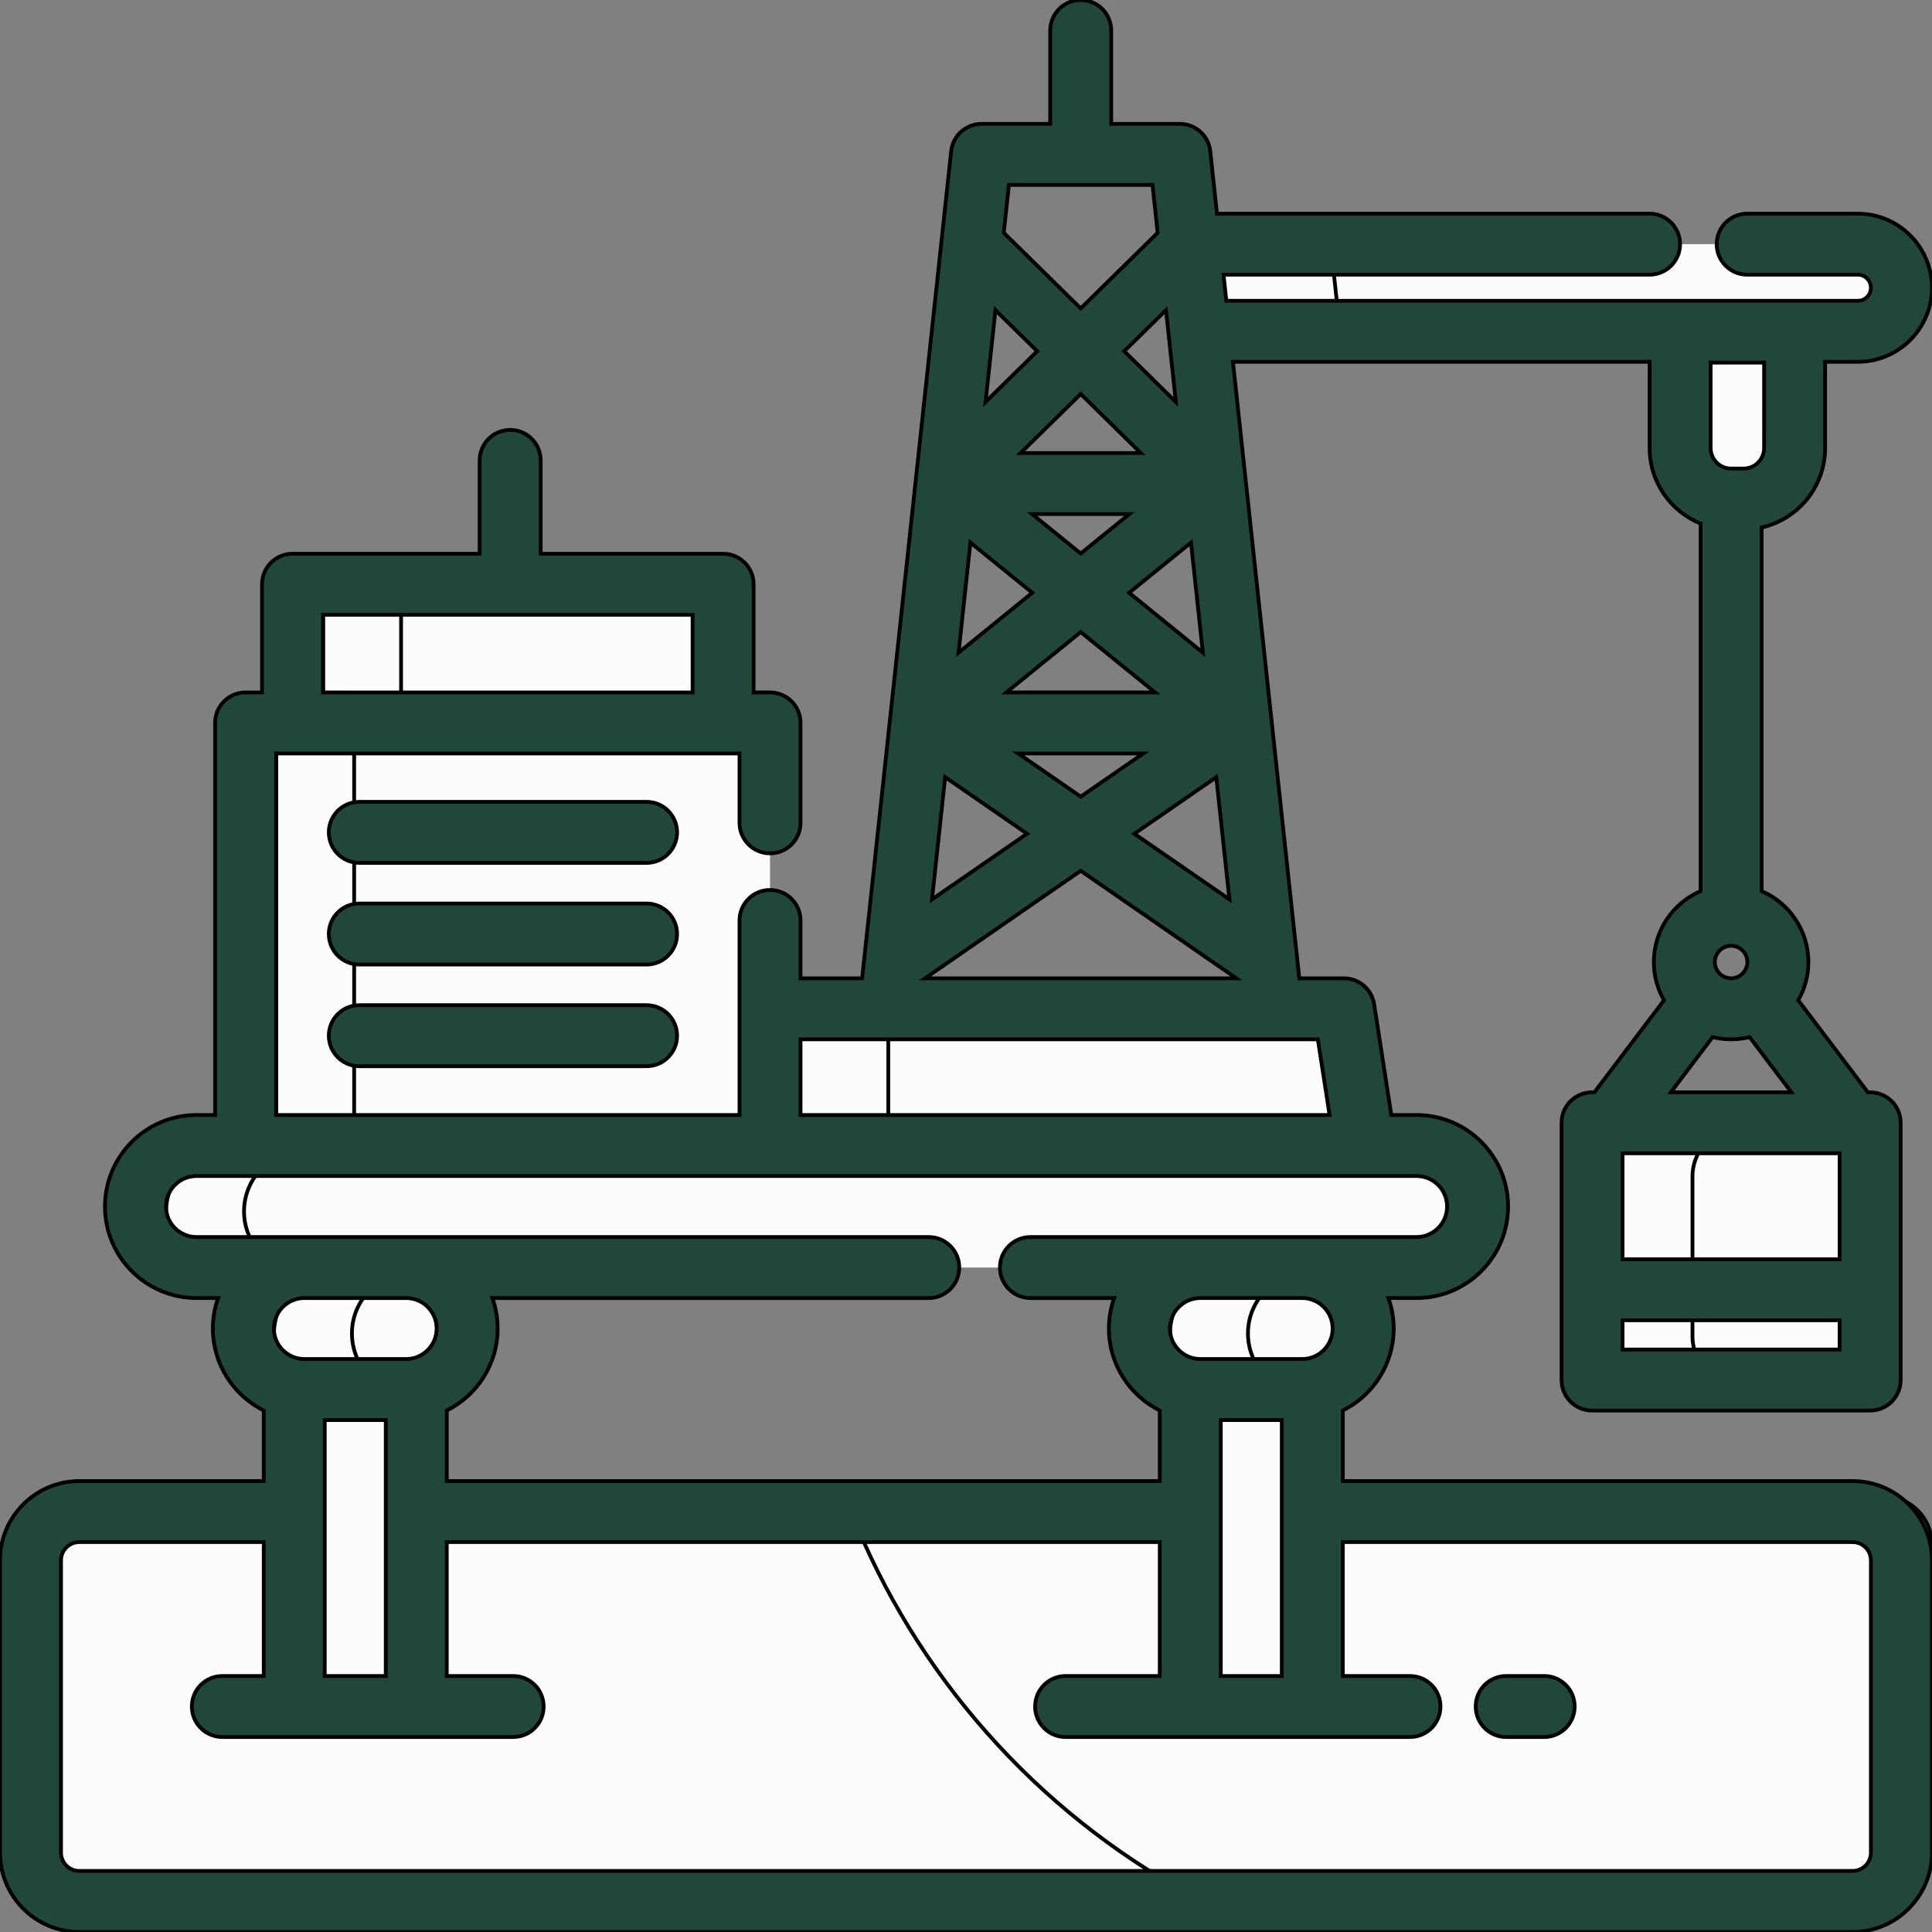 <!DOCTYPE svg PUBLIC "-//W3C//DTD SVG 1.1//EN" "http://www.w3.org/Graphics/SVG/1.1/DTD/svg11.dtd">
<!-- Uploaded to: SVG Repo, www.svgrepo.com, Transformed by: SVG Repo Mixer Tools -->
<svg version="1.1" id="Layer_1" xmlns="http://www.w3.org/2000/svg" xmlns:xlink="http://www.w3.org/1999/xlink" viewBox="0 0 511.998 511.998" xml:space="preserve" width="800px" height="800px" fill="#000000" stroke="#000000">
<rect x="0" y="0" width="511.998" height="511.998" fill="#808080" stroke="none"/>
<g id="SVGRepo_bgCarrier" stroke-width="0"/>
<g id="SVGRepo_tracerCarrier" stroke-linecap="round" stroke-linejoin="round"/>
<g id="SVGRepo_iconCarrier"> <polyline style="fill:#fcfcfc;" points="204.063,303.574 204.063,267.35 258.687,267.35 259.583,267.35 265.509,267.35 271.88,267.35 272.777,267.35 300.022,267.35 300.918,267.35 307.286,267.35 313.216,267.35 314.111,267.35 356.168,267.35 361.781,303.574 "/> <path style="fill:#fcfcfc;" d="M235.401,295.664v-25.446c0-2.977,2.413-5.389,5.389-5.389h-33.967c-2.976,0-5.389,2.412-5.389,5.389 v25.446c0,2.977,2.413,5.389,5.389,5.389h33.967C237.814,301.054,235.401,298.641,235.401,295.664z"/> <rect x="77.522" y="154.831" style="fill:#fcfcfc;" width="114.1" height="36.754"/> <path style="fill:#fcfcfc;" d="M106.291,195.559V163.68c0-7.143,5.791-12.934,12.934-12.934h-20.66 c-7.144,0-12.934,5.791-12.934,12.934v31.879c0,7.144,5.79,12.934,12.934,12.934h20.659 C112.081,208.493,106.291,202.703,106.291,195.559z"/> <path style="fill:#fcfcfc;" d="M463.02,64.707h12.218h17.109c6.376,0,11.545,5.169,11.545,11.545 c0,6.376-5.168,11.545-11.545,11.545h-45.132h-84.347h-45.132l-2.487-23.089h121.904"/> <polygon style="fill:#fcfcfc;" points="322.279,60.622 324.766,83.712 354.686,83.712 352.2,60.622 "/> <rect x="421.909" y="297.558" style="fill:#fcfcfc;" width="73.692" height="44.245"/> <rect x="421.909" y="341.803" style="fill:#fcfcfc;" width="73.692" height="23.928"/> <path style="fill:#fcfcfc;" d="M461.457,298.86h-20.658c-7.145,0-12.934,5.791-12.934,12.934v31.312h20.658v-31.312 C448.523,304.651,454.314,298.86,461.457,298.86z"/> <path style="fill:#fcfcfc;" d="M448.523,354.095v-10.989h-20.658v10.989c0,7.143,5.789,12.934,12.934,12.934h20.658 C454.314,367.029,448.523,361.238,448.523,354.095z"/> <path style="fill:#fcfcfc;" d="M21.018,400.579h56.962v51.662h32.335v-51.662h205.119v51.662h32.335v-51.662h143.189 c7.143,0,12.934,5.79,12.934,12.934v77.456c0,7.143-5.791,12.934-12.934,12.934H21.018c-7.143,0-12.934-5.791-12.934-12.934v-77.456 C8.084,406.369,13.875,400.579,21.018,400.579z"/> <path style="fill:#fcfcfc;" d="M499.066,396.493h-24.199H248.153h-24.199c16.202,43.784,47.384,80.302,87.329,103.325h24.196 h139.386h24.199c7.143,0,12.934-5.791,12.934-12.934v-0.001v-77.454v-0.001C512,402.284,506.209,396.493,499.066,396.493z"/> <g> <polyline style="fill:#fcfcfc;" points="204.063,218.064 204.063,204.519 204.063,191.586 191.139,191.586 191.129,191.585 78.021,191.585 78.011,191.586 65.087,191.586 65.087,204.519 65.087,290.641 65.087,303.574 78.011,303.574 78.021,303.575 191.129,303.575 191.139,303.574 204.063,303.574 204.063,290.641 204.063,243.934 "/> <path style="fill:#fcfcfc;" d="M301.952,352.076c0-8.929,7.24-16.168,16.168-16.168h26.963c8.93,0,16.168,7.239,16.168,16.168 s-7.238,16.168-16.168,16.168H318.12C309.192,368.244,301.952,361.005,301.952,352.076z"/> <path style="fill:#fcfcfc;" d="M64.498,352.076c0-8.929,7.24-16.168,16.168-16.168h26.963c8.93,0,16.168,7.239,16.168,16.168 s-7.238,16.168-16.168,16.168H80.665C71.738,368.244,64.498,361.005,64.498,352.076z"/> </g> <g> <path style="fill:#fcfcfc;" d="M273.074,335.909h102.331c8.928,0,16.168-7.239,16.168-16.168s-7.24-16.168-16.168-16.168H273.553 h-3.234h-11.317h-90.534h-11.316h-3.232H52.069c-8.929,0-16.168,7.239-16.168,16.168s7.239,16.168,16.168,16.168h101.851h3.232 h11.316h77.658"/> <rect x="315.429" y="368.243" style="fill:#fcfcfc;" width="32.335" height="83.997"/> <rect x="77.982" y="368.243" style="fill:#fcfcfc;" width="32.335" height="83.997"/> </g> <path style="fill:#fcfcfc;" d="M445.25,88.009v9.137v12.466v9.137c0,7.461,6.048,13.509,13.509,13.509h3.32 c7.461,0,13.509-6.048,13.509-13.509v-9.137V97.146v-9.137H445.25z"/> <g> <path style="fill:#fcfcfc;" d="M93.855,299.489v-12.933v-86.12c0-7.144,5.791-12.934,12.934-12.934H86.13 c-7.143,0-12.934,5.79-12.934,12.934v86.12v12.933h12.923c0.004,0,0.009,0.001,0.011,0.001h20.659c-0.001,0-0.005-0.001-0.01-0.001 H93.855z"/> <path style="fill:#fcfcfc;" d="M330.721,353.38c0-8.929,7.238-16.168,16.168-16.168h-20.66c-8.928,0-16.168,7.239-16.168,16.168 c0,8.929,7.24,16.168,16.168,16.168h20.66C337.958,369.548,330.721,362.309,330.721,353.38z"/> <path style="fill:#fcfcfc;" d="M93.266,353.38c0-8.929,7.239-16.168,16.168-16.168h-20.66c-8.929,0-16.168,7.239-16.168,16.168 c0,8.929,7.239,16.168,16.168,16.168h20.659C100.505,369.548,93.266,362.309,93.266,353.38z"/> </g> <path style="fill:#fcfcfc;" d="M64.669,321.045c0-8.929,7.24-16.168,16.168-16.168H60.178c-8.929,0-16.168,7.239-16.168,16.168 c0,8.929,7.239,16.168,16.168,16.168h20.659C71.908,337.213,64.669,329.974,64.669,321.045z"/> <g> <path style="fill:#204739;" d="M490.957,392.495H355.853v-18.699c7.981-3.974,13.482-12.215,13.482-21.72 c0-2.834-0.494-5.554-1.39-8.084h7.462c13.372,0,24.251-10.88,24.251-24.251c0-13.372-10.88-24.251-24.251-24.251h-6.698 l-4.552-29.379c-0.609-3.94-4.001-6.846-7.988-6.846h-11.844l-7.331-68.099c-0.017-0.347-0.05-0.69-0.11-1.024l-4.908-45.588 l-1.859-17.273c0-0.002-0.001-0.004-0.001-0.005l-3.38-31.394h110.432v22.868c0,9.046,5.599,16.799,13.509,20.008v97.389 c-7.282,3.142-12.395,10.387-12.395,18.809c0,3.68,0.988,7.127,2.695,10.114l-18.452,24.404h-0.611 c-4.465,0-8.084,3.618-8.084,8.084v44.246v23.923c0,4.465,3.618,8.084,8.084,8.084h73.691c4.465,0,8.084-3.618,8.084-8.084v-23.923 v-44.246c0-4.466-3.618-8.084-8.084-8.084h-0.609l-18.452-24.402c1.706-2.988,2.696-6.436,2.696-10.116 c0-8.421-5.113-15.667-12.395-18.809v-96.351c9.619-2.177,16.828-10.778,16.828-21.045V95.881h8.676 c10.824,0,19.629-8.805,19.629-19.629s-8.805-19.629-19.629-19.629h-29.327c-4.464,0-8.084,3.618-8.084,8.084 c0,4.465,3.619,8.084,8.084,8.084h29.327c1.908,0,3.461,1.552,3.461,3.461c0,1.909-1.553,3.461-3.461,3.461H324.994l-0.745-6.922 h112.902c4.466,0,8.084-3.618,8.084-8.084c0-4.465-3.618-8.084-8.084-8.084H322.507l-1.784-16.571 c-0.442-4.107-3.908-7.218-8.037-7.218h-18.204V8.095c0-4.465-3.618-8.084-8.084-8.084c-4.466,0-8.084,3.618-8.084,8.084v24.739 h-18.206c-4.13,0-7.596,3.113-8.037,7.218l-23.597,219.213h-16.329v-15.332c0-4.465-3.619-8.084-8.084-8.084 s-8.084,3.618-8.084,8.084v23.416v28.14h-4.84H78.011h-4.839v-95.82h4.839c0.044,0,0.087,0,0.132-0.001h112.867 c0.044,0.001,0.087,0.001,0.132,0.001h4.839v18.394c0,4.465,3.619,8.084,8.084,8.084s8.084-3.618,8.084-8.084v-26.478 c0-4.465-3.619-8.084-8.084-8.084h-4.353v-28.67c0-4.465-3.619-8.084-8.084-8.084h-48.341V122.01c0-4.465-3.619-8.084-8.084-8.084 s-8.084,3.618-8.084,8.084v24.737H77.522c-4.464,0-8.084,3.618-8.084,8.084v28.672h-4.351c-4.464,0-8.084,3.618-8.084,8.084V295.49 h-4.934c-13.373,0-24.251,10.88-24.251,24.251c0,13.372,10.879,24.251,24.251,24.251h5.735c-0.898,2.53-1.39,5.25-1.39,8.084 c0,9.505,5.499,17.746,13.482,21.72v18.699H21.018C9.428,392.495,0,401.924,0,413.513v77.456c0,11.589,9.428,21.018,21.018,21.018 h469.94c11.589,0,21.018-9.429,21.018-21.018v-77.456C511.975,401.924,502.545,392.495,490.957,392.495z M460.959,258.642 c-0.075,0.045-0.153,0.085-0.231,0.125c-0.126,0.067-0.253,0.134-0.398,0.192c-0.127,0.05-0.261,0.084-0.393,0.123 c-0.113,0.033-0.217,0.074-0.338,0.099c-0.272,0.054-0.552,0.085-0.84,0.085s-0.568-0.031-0.84-0.085 c-0.121-0.025-0.223-0.066-0.335-0.098c-0.135-0.039-0.271-0.073-0.399-0.124c-0.141-0.057-0.264-0.122-0.387-0.186 c-0.084-0.043-0.168-0.086-0.249-0.135c-0.126-0.077-0.246-0.155-0.347-0.231c-1.058-0.786-1.754-2.035-1.754-3.451 c0-2.378,1.934-4.311,4.311-4.311s4.311,1.934,4.311,4.311c0,1.413-0.692,2.657-1.745,3.444 C461.219,258.478,461.093,258.56,460.959,258.642z M487.519,333.719h-57.523V305.64h57.523V333.719z M487.519,357.641h-57.523 v-7.755h57.523V357.641z M442.792,289.472l11.063-14.631c0.201,0.05,0.405,0.087,0.608,0.13c0.1,0.022,0.199,0.044,0.301,0.065 c0.574,0.113,1.154,0.203,1.74,0.266c0.146,0.016,0.292,0.026,0.439,0.039c0.539,0.046,1.08,0.078,1.621,0.082 c0.066,0,0.129,0.01,0.196,0.01c0.067,0,0.13-0.01,0.197-0.01c0.54-0.005,1.08-0.036,1.617-0.082 c0.148-0.013,0.296-0.023,0.443-0.04c0.583-0.064,1.162-0.153,1.734-0.265c0.103-0.02,0.206-0.044,0.309-0.066 c0.201-0.043,0.403-0.08,0.603-0.128l11.063,14.631h-31.933V289.472z M467.504,118.749c0,2.991-2.434,5.425-5.425,5.425h-3.32 c-2.991,0-5.425-2.434-5.425-5.425V96.093h14.169L467.504,118.749L467.504,118.749z M85.606,162.915h97.936v20.587H85.606V162.915z M323.517,400.579v-24.251h16.168v24.251v43.578h-16.168V400.579z M353.167,352.076c0,4.458-3.626,8.084-8.084,8.084H318.12 c-4.458,0-8.084-3.626-8.084-8.084s3.626-8.084,8.084-8.084h26.963C349.54,343.993,353.167,347.618,353.167,352.076z M263.799,82.187l11.07,10.883l-13.691,13.46L263.799,82.187z M273.569,157.094l-19.54,15.855l3.14-29.163L273.569,157.094z M286.399,167.505l19.715,15.996h-39.428L286.399,167.505z M299.229,157.094l16.4-13.307l3.14,29.162L299.229,157.094z M286.399,146.685l-12.884-10.455h25.77L286.399,146.685z M302.979,199.669l-16.58,11.452l-16.58-11.452H302.979z M322.324,205.956 l3.487,32.387l-25.188-17.397L322.324,205.956z M311.619,106.528L297.931,93.07l11.068-10.882L311.619,106.528z M302.324,120.062 h-31.85l15.925-15.657L302.324,120.062z M250.476,205.956l21.7,14.989l-25.187,17.397L250.476,205.956z M286.399,230.77 l41.253,28.495h-82.506L286.399,230.77z M305.426,49.002l1.366,12.684L286.4,81.734l-20.395-20.05l1.366-12.682H305.426z M212.147,275.433h23.59h101.328h0.021h12.155l3.108,20.056H212.147V275.433z M43.985,319.741c0-4.458,3.626-8.084,8.084-8.084 h13.018H77.89c0.044,0.001,0.087,0.001,0.131,0.001H191.13c0.043,0,0.087,0,0.13-0.001h12.804h157.682 c0.009,0,0.016,0.001,0.025,0.001c0.004,0,0.01-0.001,0.014-0.001h13.621c4.458,0,8.084,3.626,8.084,8.084 c0,4.458-3.626,8.084-8.084,8.084h-30.323H318.12h-45.046c-4.466,0-8.084,3.618-8.084,8.084s3.618,8.084,8.084,8.084h22.185 c-0.898,2.53-1.39,5.25-1.39,8.084c0,9.505,5.499,17.746,13.482,21.72v18.699H118.398v-18.699 c7.982-3.974,13.482-12.215,13.482-21.72c0-2.834-0.494-5.554-1.39-8.084h115.638c4.464,0,8.084-3.618,8.084-8.084 s-3.619-8.084-8.084-8.084H107.629H80.665H52.069C47.611,327.825,43.985,324.199,43.985,319.741z M86.063,400.579v-24.251h16.168 v24.251v43.578H86.063V400.579z M107.629,343.993c4.458,0,8.084,3.626,8.084,8.084s-3.626,8.084-8.084,8.084H80.665 c-4.458,0-8.084-3.626-8.084-8.084s3.626-8.084,8.084-8.084H107.629z M495.808,490.969c0,2.674-2.176,4.85-4.85,4.85H21.018 c-2.675,0-4.85-2.176-4.85-4.85v-77.456c0-2.674,2.175-4.85,4.85-4.85h48.878v35.494H58.923c-4.464,0-8.084,3.618-8.084,8.084 s3.619,8.084,8.084,8.084h19.056h32.335h25.674c4.464,0,8.084-3.618,8.084-8.084s-3.619-8.084-8.084-8.084h-17.59v-35.494H307.35 v35.494h-24.954c-4.465,0-8.084,3.618-8.084,8.084s3.618,8.084,8.084,8.084h33.038h32.335h25.883c4.464,0,8.084-3.618,8.084-8.084 s-3.619-8.084-8.084-8.084h-17.799v-35.494h135.105c2.674,0,4.85,2.176,4.85,4.85L495.808,490.969L495.808,490.969z"/> <path style="fill:#204739;" d="M409.218,444.157H399.16c-4.465,0-8.084,3.618-8.084,8.084s3.618,8.084,8.084,8.084h10.058 c4.465,0,8.084-3.618,8.084-8.084S413.683,444.157,409.218,444.157z"/> <path style="fill:#204739;" d="M171.349,212.497H95.225c-4.464,0-8.084,3.618-8.084,8.084c0,4.465,3.619,8.084,8.084,8.084h76.124 c4.464,0,8.084-3.618,8.084-8.084C179.433,216.116,175.814,212.497,171.349,212.497z"/> <path style="fill:#204739;" d="M171.349,239.443H95.225c-4.464,0-8.084,3.618-8.084,8.084c0,4.465,3.619,8.084,8.084,8.084h76.124 c4.464,0,8.084-3.618,8.084-8.084C179.433,243.062,175.814,239.443,171.349,239.443z"/> <path style="fill:#204739;" d="M171.349,266.387H95.225c-4.464,0-8.084,3.618-8.084,8.084s3.619,8.084,8.084,8.084h76.124 c4.464,0,8.084-3.618,8.084-8.084S175.814,266.387,171.349,266.387z"/> </g> </g>
</svg>